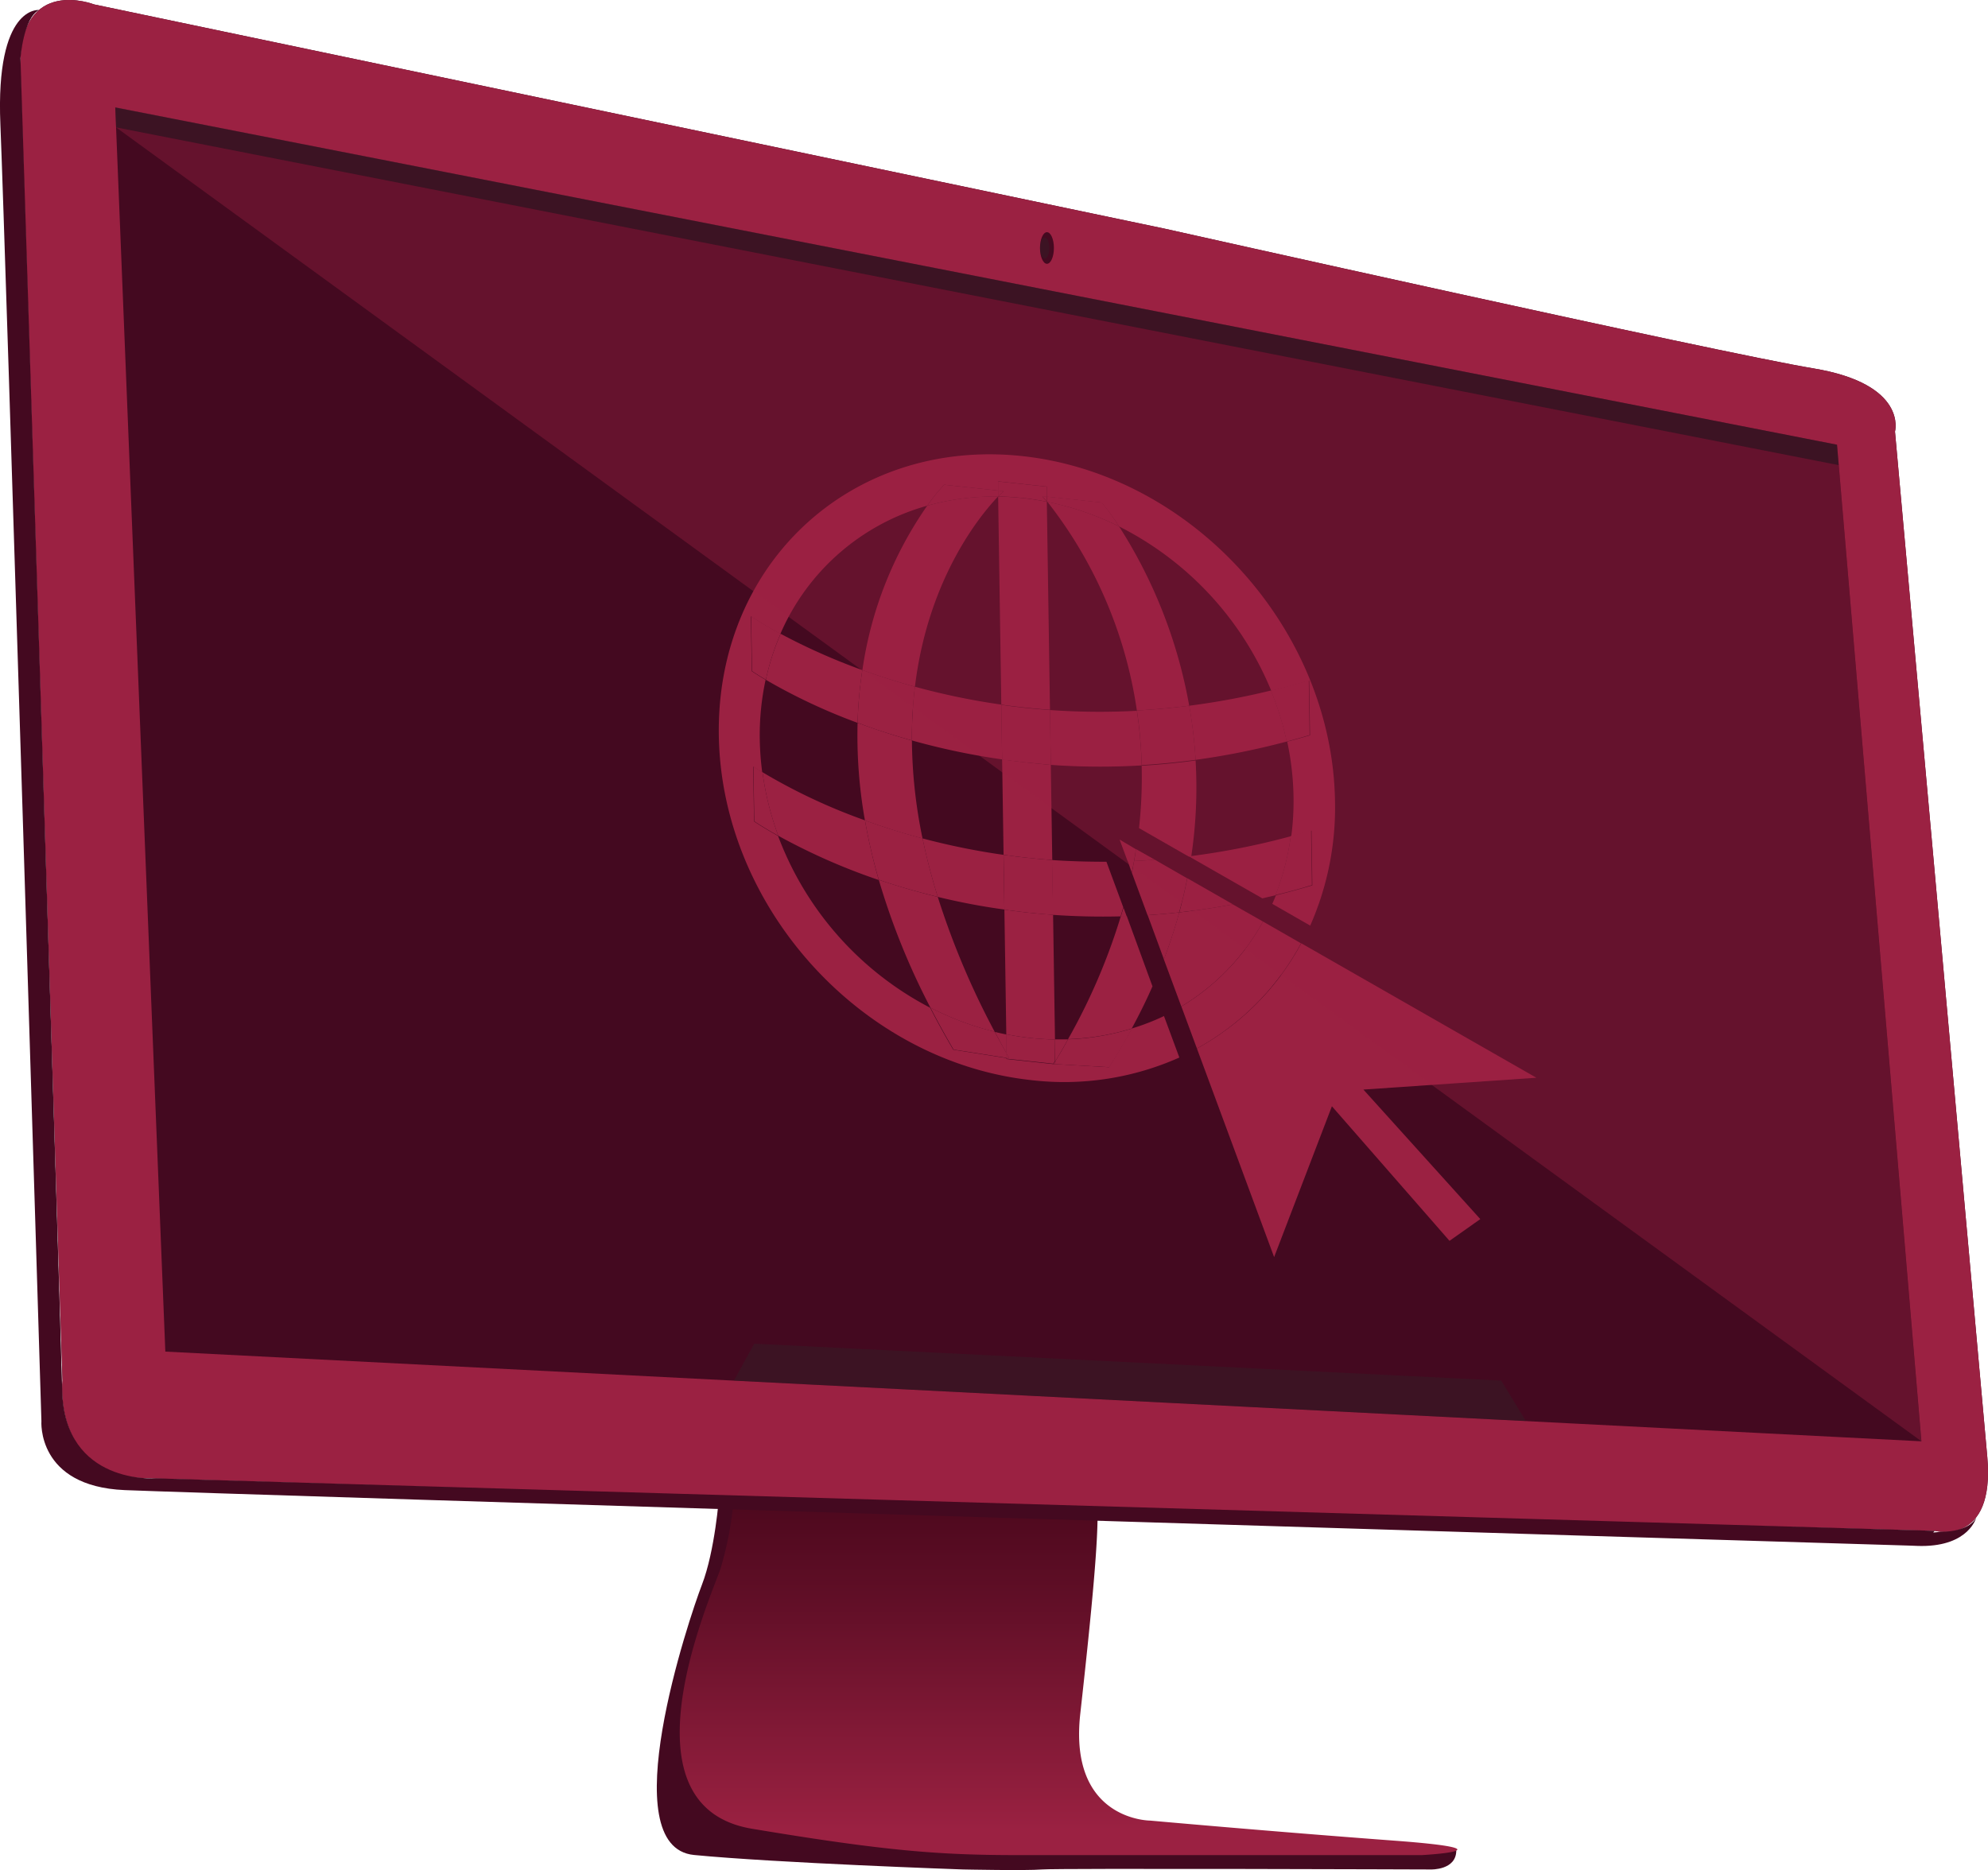 <svg xmlns="http://www.w3.org/2000/svg" width="314.43" height="295.84" viewBox="0 0 314.43 295.84"><defs><style>.cls-1{isolation:isolate}.cls-2{fill:#440920}.cls-3,.cls-8{fill:#9b2142}.cls-4{fill:#2b2b2b;opacity:.31;mix-blend-mode:multiply}.cls-5{fill:url(#linear-gradient)}.cls-6{fill:none}.cls-7{fill:#bc2b58;opacity:0}.cls-8{opacity:.38}</style><linearGradient id="linear-gradient" x1="169" y1="293.46" x2="169" y2="236.69" gradientUnits="userSpaceOnUse"><stop offset=".07" stop-color="#9b2142"/><stop offset=".17" stop-color="#911e3d"/><stop offset=".73" stop-color="#5f0e26"/><stop offset="1" stop-color="#4c081d"/></linearGradient></defs><title>web</title><g class="cls-1"><g id="Layer_2" data-name="Layer 2"><g id="Layer_1-2" data-name="Layer 1"><path class="cls-2" d="M113.73 236.69s-.63 8.6-2.71 14-14.18 41.49-1.25 42.75 42.54 2.29 42.54 2.29 10 .21 12.51 0 61.51 0 61.51 0 4 .13 4-3l-21.33-.59-52.87-.14s-21.41-1.39-21.62-1.6-19.25-4.31-19.25-4.31l-6-7.37 3.13-22.8 5.14-13.59.63-5.58z"/><path class="cls-2" d="M314.32 230.49c-1.25-14.18-14.6-162.22-14.6-162.22s2.09-7.51-12.93-10-102.59-22.1-102.59-22.1L14.89.7S3.22-3.87 3.22 10.3l6.67 208.1s-1.67 15 13.34 15.43 161 5 161 5L306 242.16s9.57 2.51 8.32-11.67z"/><path class="cls-3" d="M314.32 230.49c-1.25-14.18-14.6-162.22-14.6-162.22s2.09-7.51-12.93-10-102.59-22.1-102.59-22.1L14.89.7S3.22-3.87 3.22 10.3l6.67 208.1s-1.67 15 13.34 15.43 161 5 161 5L306 242.16s9.57 2.51 8.32-11.67zM26.15 213.81L18.23 17l272.32 53.35L303.9 228z"/><path class="cls-4" d="M18.23 16.97L18.36 20.15 290.82 73.58 290.55 70.35 18.23 16.97z"/><path class="cls-4" d="M116.08 218.4L119.29 212.56 237.45 218.4 241.33 224.79 116.08 218.4z"/><path class="cls-5" d="M116.08 236.69a53.88 53.88 0 0 1-2.14 11.52c-1.67 4.8-16.26 37.53 5 41.08s29.82 4.17 42.12 4.17h63.81s15.22-.83-4.38-2.29-38.58-3.17-38.58-3.17-12.93 0-11.05-16.89 2.91-28 2.71-32.65z"/><path class="cls-2" d="M307 242.31l-1.23.12.23-.27-281.35-8.3S10.21 234.94 9.84 220 3.24 9.24 3.24 9.24s.44-6.36 2.94-7.66c0 0-6.91-.78-6.12 18.09s6.49 205.12 6.49 205.12-.79 10.34 13.17 10.93c13.22.56 256.15 8 282 8.77.58 0 1.31.07 2.22.07 7.51 0 8.63-4.5 8.63-4.5-1.29 2.39-5.57 2.25-5.57 2.25z"/><ellipse class="cls-2" cx="165.59" cy="39.23" rx="1.1" ry="2.5"/><ellipse class="cls-4" cx="165.23" cy="39.24" rx=".74" ry="1.67"/><path class="cls-3" d="M165.57 79.33zm-7.7-.79zm0 0c1.27 0 2.55.1 3.85.23s2.58.34 3.85.59c-.47-.56-.73-.85-.73-.85l.72.08v-1.6l-7.7-.83v1.46l.87.09s-.32.29-.86.83z"/><path class="cls-3" d="M158.73 77.69l-.87-.09v.94c.55-.54.87-.85.87-.85zm6.84 1.64v-.77l-.72-.08s.26.29.72.85z"/><path class="cls-6" d="M180.15 131a72.75 72.75 0 0 0 .42-9.92 110.82 110.82 0 0 1-14.37-.08l.23 15.09c2.77.2 5.65.29 8.61.27l-3.89-10.51zm-35.92-13.86a79.09 79.09 0 0 0 1.69 15.49 110.07 110.07 0 0 0 12.81 2.6l-.23-15.09a110 110 0 0 1-14.27-3zm35.58-4.75a69.73 69.73 0 0 0-14.2-33l.5 32.9a110.77 110.77 0 0 0 13.7.1zm-21.94-33.84c-2.73 2.87-11.05 12.86-13.14 30.08a110.06 110.06 0 0 0 13.66 2.83zM146.65 80a35.76 35.76 0 0 0-23.17 20.25 97.6 97.6 0 0 0 12.91 5.75 60.32 60.32 0 0 1 10.26-26zm-23.55 52.21a50.64 50.64 0 0 0 24.05 27.18 112 112 0 0 1-8.15-20.22 97.79 97.79 0 0 1-15.9-6.96zm12.54-17.87a92.3 92.3 0 0 1-14.51-6.81 41.73 41.73 0 0 0-.92 9.44 44.74 44.74 0 0 0 .39 5.2 91.17 91.17 0 0 0 16.21 7.61 76.61 76.61 0 0 1-1.17-15.44zm52.77 21.07a117.16 117.16 0 0 0 15.74-3.13 42.53 42.53 0 0 0 .36-6.26 45.12 45.12 0 0 0-1-8.72 117.24 117.24 0 0 1-14.42 2.9 73.35 73.35 0 0 1-.68 15.21zm-21.55 29.02h2.07a96.57 96.57 0 0 0 8.35-19.43c-3.71.1-7.29 0-10.72-.24zM179 162.7a36.38 36.38 0 0 0 5-2l-1.67-4.7q-1.46 3.33-3.33 6.7zm-30.68-20.82a126 126 0 0 0 9 21.33q.91.22 1.83.41l-.3-19.71c-3.73-.54-7.25-1.24-10.53-2.03zM201 109.23a50.65 50.65 0 0 0-24.07-26 77.7 77.7 0 0 1 11.14 28.36 116.47 116.47 0 0 0 12.93-2.36zm.16 33.77q.3-.67.57-1.35l-2.07.49z"/><path class="cls-3" d="M177.08 132.81l1.27 3.43h1c.12-.64.22-1.27.32-1.89zm12.23 33.05l12.21 33 9.14-23.86 18.6 21.29 4.87-3.44-18.49-20.49 27.36-1.87-37.18-21.27a41.22 41.22 0 0 1-16.51 16.64zm10.45-20.08l-4.76-2.71q-4.33.81-8.49 1.26-1 3.65-2.43 7.43l2.76 7.45a35.67 35.67 0 0 0 12.92-13.43zm-40.56 20.87v-3q-.92-.18-1.83-.41.85 1.67 1.83 3.41z"/><path class="cls-3" d="M179 162.7q-1.64 3-3.6 6.12l-8.53-.49h-.27l-7.43-.8v-.16l-8.4-1.32q-2-3.38-3.66-6.64a50.64 50.64 0 0 1-24.05-27.18c-2.49-1.38-3.8-2.3-3.8-2.3l-.13-8.67s.49.34 1.43.92a44.74 44.74 0 0 1-.39-5.2 41.73 41.73 0 0 1 .92-9.44c-1.44-.85-2.19-1.37-2.19-1.37l-.13-8.67a53.29 53.29 0 0 0 4.66 2.77A35.76 35.76 0 0 1 146.65 80a31.26 31.26 0 0 1 2.68-3.32l8.54.92v-1.46l7.7.83v1.6l8.69.93a44.13 44.13 0 0 1 2.74 3.78 50.65 50.65 0 0 1 24.07 26q3-.72 6-1.63l.13 8.67q-1.82.54-3.61 1a45.12 45.12 0 0 1 1 8.72 42.53 42.53 0 0 1-.36 6.26q1.6-.43 3.21-.91l.13 8.67q-2.92.87-5.77 1.57-.27.68-.57 1.35l6 3.44a46.26 46.26 0 0 0 3.92-19.67c-.41-27.26-22.56-51.7-49.46-54.6s-48.38 16.86-48 44.12 22.56 51.7 49.46 54.6a44.64 44.64 0 0 0 23.38-3.58l-2.43-6.56a36.38 36.38 0 0 1-5.1 1.97z"/><path class="cls-3" d="M166.91 167.88q1.06-1.74 2-3.46h-2.07zm19.94-8.67l2.46 6.65a41.22 41.22 0 0 0 16.46-16.64l-6-3.44a35.67 35.67 0 0 1-12.92 13.43zM136.39 106a97.6 97.6 0 0 1-12.92-5.74 38.37 38.37 0 0 0-2.34 7.28 92.3 92.3 0 0 0 14.51 6.81 68.55 68.55 0 0 1 .75-8.35zm22.11 14.13l-.13-8.67a110.06 110.06 0 0 1-13.66-2.83 67.14 67.14 0 0 0-.48 8.5 110 110 0 0 0 14.27 3zm30.6.07a117.24 117.24 0 0 0 14.42-2.9 47.39 47.39 0 0 0-2.5-8.07 116.47 116.47 0 0 1-12.93 2.41 73.93 73.93 0 0 1 1.01 8.56zm-22.9.8a110.82 110.82 0 0 0 14.37.08 70.76 70.76 0 0 0-.76-8.64 110.77 110.77 0 0 1-13.75-.12z"/><path class="cls-3" d="M207.13 116.28l-.13-8.67q-3 .91-6 1.63a47.39 47.39 0 0 1 2.5 8.07q1.81-.49 3.63-1.03zm-88.32-18.8l.13 8.67s.75.52 2.19 1.37a38.37 38.37 0 0 1 2.34-7.28 53.29 53.29 0 0 1-4.66-2.76zm25.42 19.66c-3.12-.88-6-1.83-8.59-2.8a76.61 76.61 0 0 0 1.16 15.44c2.75 1 5.8 2 9.11 2.85a79.09 79.09 0 0 1-1.68-15.49zm4.09 24.74c-3.37-.82-6.48-1.74-9.33-2.71a112 112 0 0 0 8.17 20.23 46 46 0 0 0 10.16 3.81 126 126 0 0 1-9-21.33zm-3.61-33.25c2.09-17.22 10.41-27.21 13.14-30.08a38.82 38.82 0 0 0-11.2 1.45 60.32 60.32 0 0 0-10.25 26c2.52.91 5.31 1.81 8.31 2.63z"/><path class="cls-3" d="M157.32 163.2a46 46 0 0 1-10.16-3.81q1.68 3.26 3.66 6.64l8.4 1.32v-.7q-.99-1.74-1.9-3.45zm.55-84.66v-.94l-8.54-.92a31.26 31.26 0 0 0-2.68 3.32 38.82 38.82 0 0 1 11.21-1.44zm-13.16 30.09c-3-.82-5.79-1.73-8.32-2.65a68.55 68.55 0 0 0-.75 8.35c2.6 1 5.47 1.92 8.59 2.8a67.14 67.14 0 0 1 .48-8.5zm35.1 3.76q4-.22 8.28-.75A77.7 77.7 0 0 0 177 83.28a45.67 45.67 0 0 0-11.33-3.89 69.73 69.73 0 0 1 14.14 33zm-1.59 32.53h-.94a96.57 96.57 0 0 1-8.35 19.46A38.3 38.3 0 0 0 179 162.7q1.83-3.37 3.28-6.67zm1.93-13.92l7.88 4.51h.38a73.35 73.35 0 0 0 .69-15.21q-4.37.59-8.53.83a72.75 72.75 0 0 1-.42 9.87zm-.77 5.2q1.62-.08 3.28-.2l-3-1.69c-.06.62-.16 1.25-.28 1.89zm4.71 15.56q1.44-3.78 2.43-7.43-2.55.28-5 .44z"/><path class="cls-3" d="M166.91 167.88v.45l8.53.49q2-3.09 3.6-6.12a38.3 38.3 0 0 1-10.12 1.71q-.92 1.72-2.01 3.47zm-1.29-88.49A45.67 45.67 0 0 1 177 83.28a44.13 44.13 0 0 0-2.71-3.79l-8.69-.93v.77zm23.48 40.81a73.93 73.93 0 0 0-1-8.56q-4.24.54-8.28.75a70.76 70.76 0 0 1 .76 8.64q4.16-.25 8.52-.83zm-52.29 9.57a91.17 91.17 0 0 1-16.21-7.61 46.64 46.64 0 0 0 2.5 10.05 97.79 97.79 0 0 0 15.89 7 89.55 89.55 0 0 1-2.18-9.44zm51.57 5.89l11.28 6.45 2.07-.49a39.11 39.11 0 0 0 2.42-9.33 117.16 117.16 0 0 1-15.74 3.13zm-29.65-.43a110.07 110.07 0 0 1-12.81-2.6c.61 3 1.4 6 2.4 9.25 3.28.8 6.8 1.49 10.54 2zm16.27 1.09c-3 0-5.83-.08-8.61-.27l.13 8.67c3.43.24 7 .33 10.72.24q.22-.72.42-1.44zm4 1.73q.19-.93.36-1.86h-1zm7.53 6.27q4.15-.45 8.49-1.26l-7.22-4.13q-.53 2.66-1.27 5.39z"/><path class="cls-3" d="M207.49 140l-.13-8.67q-1.62.48-3.21.91a39.11 39.11 0 0 1-2.42 9.33q2.85-.66 5.76-1.57zm-88.32-18.76l.13 8.67s1.32.92 3.8 2.3a46.64 46.64 0 0 1-2.5-10.05c-.94-.58-1.43-.92-1.43-.92zm17.64 8.53a89.55 89.55 0 0 0 2.18 9.39c2.84 1 6 1.89 9.33 2.71-1-3.2-1.79-6.29-2.4-9.25-3.31-.87-6.36-1.85-9.11-2.85zm51.57 5.89v-.25H188zm-11.1 9.34h.94l-.52-1.42q-.2.65-.42 1.42zm5.38-9q-1.65.13-3.28.2-.17.92-.36 1.86l2.48 6.71q2.47-.16 5-.44.75-2.73 1.27-5.39zm-23.8 7.9l.3 19.71c1.27.25 2.55.45 3.85.59s2.58.21 3.85.23l-.3-19.72c-2.66-.18-5.23-.46-7.7-.81zm7.21-31.62l-.5-32.9c-1.27-.25-2.55-.45-3.85-.59s-2.58-.21-3.85-.23l.5 32.91c2.47.34 5.04.62 7.7.81zm-7.57 7.85l.23 15.09c2.47.35 5 .63 7.7.82L166.2 121c-2.66-.24-5.2-.51-7.7-.87z"/><path class="cls-3" d="M166.91 168.35L166.91 168.33 166.64 168.32 166.91 168.35z"/><path class="cls-3" d="M166.86 164.43c-1.27 0-2.55-.1-3.85-.23s-2.58-.34-3.85-.59v3l.43.77-.42-.07v.16l7.43.8.26-.44zM166.2 121l-.13-8.67c-2.66-.19-5.23-.47-7.7-.82l.13 8.67c2.5.31 5.04.58 7.7.82z"/><path class="cls-3" d="M159.2 166.65v.7l.42.07zm7.44 1.67h.27v-.45zm-7.91-33.09l.13 8.67c2.47.35 5 .63 7.7.82l-.13-8.67c-2.66-.2-5.23-.47-7.7-.82z"/><path class="cls-7" d="M18.36 20.15L303.89 227.99 26.15 213.81 18.36 20.15z"/><path class="cls-8" d="M18.36 20.15L290.82 73.58 303.89 227.99"/></g></g></g></svg>